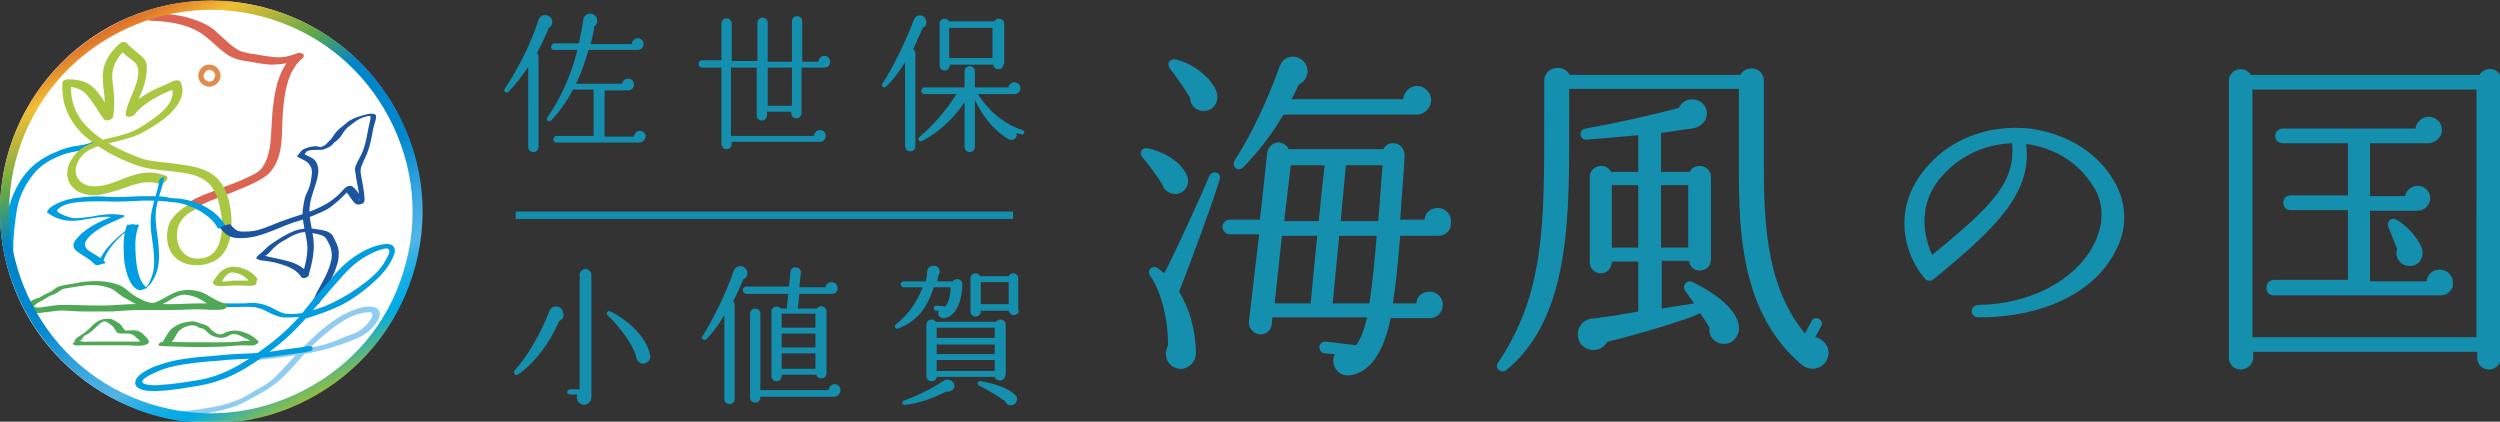 <svg version="1.1" id="レイヤー_1" xmlns="http://www.w3.org/2000/svg" x="0" y="0" viewBox="0 0 340.3 57.4" xml:space="preserve"><rect x="0" y="0" width="340.3" height="57.4" fill="#333333" stroke="none"/><style>.st3{fill:#009de1}.st7{fill:#4ea856}</style><path d="M74.7 3.8c-.5 1.2-1 2.3-1.6 3.4.1.1.2.3.2.5V20c0 .4-.3.7-.7.7s-.7-.3-.7-.7V9.1c-.8 1.2-1.7 2.4-2.7 3.4-.3.3-.7-.1-.5-.4 2-3 3.7-6.5 4.6-9.4.3-.9 1.5-.8 1.8-.1.2.4 0 1-.4 1.2zM87 19.4H75.7c-.2 0-.4-.2-.4-.4s.2-.5.4-.5h5.1v-6.3H78c-.8 1.5-1.8 3-3 4.2-.3.3-.7-.1-.5-.4 1.9-2.7 3.3-6 4.1-9.2h-3.2c-.2 0-.4-.2-.4-.4s.2-.5.4-.5h3.4c.2-.9.5-2.5.6-3.2.1-.9 1.3-1.2 1.8-.3.2.4.1.9-.3 1.2-.1.8-.3 1.6-.5 2.4H86c0-.4.4-.8.8-.8.5 0 .8.4.8.8 0 .5-.4.8-.8.8h-6.7c-.4 1.4-.9 3-1.7 4.6h6.3c0-.4.4-.7.8-.7s.8.3.8.8-.4.8-.8.8h-3.2v6.3h4c0-.4.4-.8.8-.8.5 0 .8.4.8.8-.1.5-.5.8-.9.8zm25.2-10.2h-3.1v6.2c0 .4-.3.7-.7.7-.4 0-.7-.3-.7-.7v-.2h-3.3v.5c0 .4-.3.7-.7.7-.4 0-.7-.3-.7-.7V9.2h-3.5v9.3h11.3c0-.4.4-.8.8-.8.5 0 .8.4.8.8 0 .5-.4.8-.8.8h-12v.3c0 .4-.3.7-.7.7-.4 0-.7-.3-.7-.7V9.2h-2.7c-.2 0-.4-.2-.4-.5s.2-.5.4-.5h2.7v-5c0-.4.3-.7.7-.7.4 0 .7.3.7.7v5.1h3.5V3.1c0-.4.3-.7.7-.7.4 0 .7.3.7.7v5.3h3.3V2.9c0-.4.3-.7.7-.7.4 0 .7.3.7.7v5.5h2.2c0-.4.4-.8.8-.8.5 0 .8.4.8.8 0 .5-.3.8-.8.8zm-7.7 5.2h3.3V9.2h-3.3v5.2zm21.1-10.6c-.5 1.1-.9 2-1.3 2.9.2.1.3.3.3.6v12.6c0 .4-.3.7-.7.7-.4 0-.7-.3-.7-.7V8.5c-.9 1.4-1.9 2.7-2.6 3.3-.3.3-.7-.1-.5-.4 1.3-1.9 3.3-6 4.3-8.7.3-.8 1.3-.8 1.6-.1.2.4.1 1-.4 1.2zM139 18.3c-.2-.1-.4-.1-.6-.2.1.8-.6 1.2-1.2.8-1.7-1-3.4-2.9-4.5-5.3V20c0 .4-.3.7-.7.7s-.7-.3-.7-.7v-6.1c-1.6 2.5-4 4.4-5.8 5.3-.4.2-.7-.3-.3-.6 1.8-1.5 3.7-3.7 5-5.8h-4.4c-.2 0-.4-.2-.4-.4s.2-.5.4-.5h5.5V9.7c0-.4.3-.7.7-.7s.7.3.7.7v2.2h4.6c0-.4.4-.7.8-.7s.8.3.8.8-.4.8-.8.8h-5c1.4 2.2 3.5 4.1 6.1 4.9.2.1.3.3.2.4-.1.2-.3.3-.4.2zm-2.4-9.6c0 .9-1.3 1-1.4.1h-5.9c0 .4-.3.8-.7.8-.4 0-.7-.3-.7-.7V3.2c0-.7.9-.9 1.3-.3h6.1c.4-.6 1.4-.4 1.4.3v5.5zm-7.4-.8h5.9V3.8h-5.9v4.1zm31 18.5c-.9.1-1.8-.5-2-1.3-.6-1-1.9-2.8-2.7-3.7-.5-.6-.1-1.4.8-1.2 2.7.6 4.8 2.3 5.3 3.8.4 1-.2 2.2-1.4 2.4zm.3 13.3c1.4 2.3 2.2 5 2.3 8.3 0 1.1-.8 2.1-1.9 2.2-1.1.1-2.1-.7-2.2-1.9 0-.5.1-.9.3-1.3 0-3.9-1.1-7.6-2.4-9.4-.6-.8.3-1.6 1-1.1l.9.7c2.1-4.2 4.6-9.7 6.1-13.2.4-1 1.8-.5 1.4.5-1.2 3.9-4 11.4-5.5 15.2zm3.5-24.6c-1.1.1-2-.7-2-1.8-.6-1-1.9-2.9-2.7-3.9-.6-.8 0-1.5.8-1.3 2.4.6 4.8 2.5 5.5 4.4.4 1.2-.3 2.5-1.6 2.6zm31.7 17h-5.1c-.3 3.6-.6 6.7-1 9.2h3.2c0-.9.8-1.6 1.8-1.6s1.8.8 1.8 1.8c0 .9-.7 1.8-1.7 1.8h-5.4c-1 5-3.1 7.6-5.7 7.8-1.5.1-2.6-1.5-1.9-2.9l-1.4-.1c-.4 0-.7-.4-.7-.9 0-.4.4-.7.9-.7l4.1.5c.7-1 1.1-2.2 1.5-3.8h-12.9l-.1 1c-.1.9-.9 1.4-1.7 1.3s-1.5-.9-1.4-1.7l1.4-11.9h-4c-.5 0-1-.5-1-1 0-.6.5-1 1-1h4.1l1-9.1c.1-.9.9-1.5 1.7-1.4.5.1 1 .4 1.2.9h12.9c.3-.5.8-.9 1.4-.8.9 0 1.5.8 1.5 1.7-.1 2.3-.5 6.7-.6 8.7h3.3c.1-.9.8-1.6 1.8-1.6s1.8.8 1.8 1.8c.1 1.3-.7 2-1.8 2zm-2.8-16.5h-18.2c-1.6 2.7-3.1 4.7-5.4 7.1-.7.8-1.8 0-1.2-.9 2.3-3.6 4.5-8.3 6.1-12.8.2-.5.6-1 1.2-1.2 1-.3 2.1.2 2.5 1.3.3 1-.2 2-1.1 2.4-.3.6-.6 1.3-1 2H191c.1-1 .9-1.8 1.9-1.8 1 0 1.9.9 1.9 1.9 0 1.1-.9 2-1.9 2zm-14.5 25.7l.9-9.2h-4.8l-1 9.2h4.9zm1.1-11.2l.8-7.6h-4.6l-.9 7.6h4.7zm2.8 2l-.9 9.2h5c.4-2.5.7-5.6 1-9.2h-5.1zm.9-9.6l-.7 7.6h5.1c.2-1.8.4-5.7.6-7.6h-5zm62 27.1c-8.9-7.5-8.5-20.2-8.5-28.4v-9.1h-23.1v4.3c0 12.6.3 26.8-8.6 34-.7.5-1.6-.3-1.1-1 6.4-9.5 6.3-19 6.3-33.3V11c0-1.9 2.6-2.4 3.5-.8h23.2c.8-1.5 3.2-1 3.2.8v10.3c0 7.4-.1 17.3 5.6 24.1l.9-1.7c.2-.4.6-.5 1-.3s.5.7.3 1l-.8 1.5c1 .2 1.8 1.1 1.8 2.1 0 1.9-2.2 2.9-3.7 1.6zm-10.4-2.8c-1.3.1-2.3-1-2.1-2.2-.4-.7-.9-1.4-1.3-2-.8.7-10.5 3.5-12.6 3.9-.6 1.1-2 1.5-3.1.8-1.6-1.1-1-3.6.8-3.9 1.7-.2 4.4-.6 6.5-1v-6.8h-3.6c0 .9-.6 1.6-1.5 1.6s-1.5-.7-1.5-1.5V24.1c0-1.6 2.2-2.1 2.9-.7h3.7v-5c-2.1.2-4.5.4-7 .6-1 .1-1.2-1.3-.2-1.5 4-.7 8.9-1.8 12.7-2.8.5-1.1 1.8-1.5 2.9-.9 1.6 1 1.1 3.4-1.1 3.7-1.1.1-3.3.5-4.2.6v5.3h3.9c.7-1.4 2.9-.9 2.9.7v11.2c0 1.9-2.8 2.1-3 .2h-3.7V42l4.4-.7-1.2-1.7c-.5-.7.2-1.6 1-1.2 4.3 2.1 6.5 4.5 6.3 6.6-.2 1-1 1.8-1.9 1.8zm-15.4-13.1h3.6v-8.5h-3.6v8.5zm6.7 0h3.7v-8.5h-3.7v8.5zm43.3 9.5c-1.4 0-1.3-1.7 0-1.7 6.8-.1 12.9-3.2 15.5-8 1.5-2.8 1.6-5.8 0-8.2-2-3.2-5.3-5.2-9.1-5.7.8 6.4-3.6 11.1-12.6 18.4-.3.3-.9.3-1.2-.1-2.5-2.8-5.5-10.3 1.9-16.8 3.3-2.8 7.8-4.1 12.4-3.6 4.5.6 8.6 2.8 11 6.4 2.2 3.2 2.5 7 .6 10.4-2.9 5.6-9.9 8.9-18.5 8.9zm-4.2-20.1c-4.8 4.4-3.1 9.6-2.2 11.6 8.6-7 11.3-10 10.9-15.2-3.2.1-6.3 1.3-8.7 3.6zm75.2 25.6c0 .9-.7 1.6-1.6 1.6s-1.6-.7-1.6-1.6v-.8h-30.5v.8c0 .9-.8 1.6-1.7 1.6s-1.6-.7-1.6-1.6V11c0-1.6 2.1-2.2 3-.8h31.1c.9-1.4 3-.9 3 .8v37.7zm-33.8-2.8h30.5V12.2h-30.5v33.7zm25.6-5.7h-22.7c-.6 0-1-.4-1-1s.4-1.1 1-1.1h10.1v-9.5h-7.8c-.6 0-1-.4-1-1s.4-1 1-1h7.8v-7.1h-8.9c-.6 0-1-.5-1-1s.4-1 1-1h18.1c.1-.9.9-1.6 1.8-1.6 1 0 1.8.8 1.8 1.8s-.9 1.8-1.9 1.8h-7.9v7.2h4.8c.1-.8.9-1.4 1.7-1.4 1 0 1.7.8 1.7 1.7 0 1-.9 1.7-1.8 1.7h-6.4v9.6h7.7c.1-.9.8-1.6 1.8-1.6s1.8.8 1.8 1.8c.1.8-.6 1.7-1.7 1.7zm-4.3-4c-1.1 0-2-1.2-1.6-2.3l-1.2-3c-.3-.7.4-1.4 1.1-1 1.3.7 3 2.5 3.5 4 .3 1.1-.4 2.4-1.8 2.3zM76.1 43.7c-1.2 2.9-3.3 5.7-5.6 7.3-.3.2-.7-.2-.5-.5 1.9-2.1 3.7-5.3 4.8-8.2.3-.8 1.6-.8 1.8.1.3.6 0 1.1-.5 1.3zm4.4 10.4c0 .6-.5 1-1 1-.7 0-1.2-.8-.9-1.4h-1c-.2 0-.4-.1-.4-.3s.2-.4.4-.4h1.3V37.4c0-.4.4-.8.8-.8s.8.4.8.8v16.7zm7.1-4.6c-.6 0-1-.5-1-1-.5-1.6-2.1-3.9-3.9-5.6-.3-.2 0-.7.4-.5 3.2 1.6 5.2 4.2 5.4 6.1.1.4-.3.9-.9 1zM101.2 38c-.5 1.1-.9 2.1-1.4 3 .1.1.2.3.2.5v12.8c0 .4-.3.7-.7.7-.4 0-.7-.3-.7-.7V42.9c-.9 1.5-1.9 2.8-2.5 3.3-.3.2-.7-.1-.5-.4 1.5-2.4 3.2-5.8 4.3-9 .3-.7 1.3-.8 1.7-.1.3.5.1 1.1-.4 1.3zm12.1 2h-4.5l-.2 2h2.6c.4-.6 1.3-.3 1.3.4v8.4c0 .8-1.1 1-1.4.2h-4.7v.2c0 .4-.3.7-.7.7s-.7-.3-.7-.7v-8.8c0-.7.9-.9 1.3-.4h.8l.2-2h-5.7c-.2 0-.5-.2-.5-.5s.2-.5.5-.5h5.8l.2-2c0-.4.4-.7.8-.6.4 0 .7.4.6.8l-.2 1.9h3.6c0-.4.4-.7.8-.7s.8.3.8.8c.1.4-.3.8-.7.8zm.3 14h-10.1c0 .4-.2.8-.7.8-.4 0-.7-.3-.7-.7V42.7c0-.4.3-.7.7-.7s.7.3.7.7v10.4h9.3c0-.4.4-.8.8-.8.5 0 .8.3.8.8s-.4.9-.8.9zm-7.2-9.4h4.6v-1.9h-4.6v1.9zm0 2.7h4.6v-1.9h-4.6v1.9zm0 2.9h4.6v-2.1h-4.6v2.1zm22.2-6.9c-.7.1-1.1-.5-.8-1h-.4c-.2 0-.3-.2-.3-.4s.2-.3.3-.3l1.3.1c.3-.4.7-1.2.7-2.6h-2.3c-.9 2.9-2.4 4.7-4.8 5.6-.4.2-.7-.3-.3-.6 1.6-1.2 2.9-3.1 3.6-5H123c-.2 0-.4-.2-.4-.4s.2-.4.4-.4h3c.1-.4.2-.8.2-1.3 0-.3.1-.5.3-.6.3-.3.9-.3 1.2 0 .3.3.3.8 0 1.1 0 .3-.1.5-.1.8h2.1c.1-.2.3-.3.6-.3.4 0 .7.3.7.7-.1 2.8-1.1 4.4-2.4 4.6zm.2 10c-1.8.9-3.6 1.6-5.6 1.8-.5.1-.5-.5-.1-.6 2-.7 3.7-1.6 5.4-2.7.2-.1.4-.2.7-.1.5.1.8.6.7 1s-.6.7-1.1.6zm8-2.2c0 .4-.3.7-.7.7-.3 0-.6-.2-.7-.5h-7.9c0 .3-.3.6-.7.6-.4 0-.7-.3-.7-.7v-7c0-.4.3-.7.7-.7.2 0 .4.1.6.3h8.2c.1-.2.3-.3.6-.3.4 0 .7.3.7.7v6.9zm-9.3-5.1h7.9v-1.4h-7.9V46zm0 2.2h7.9v-1.3h-7.9v1.3zm0 2.3h7.9V49h-7.9v1.5zm11.2-8.3c0 .4-.3.7-.7.7-.3 0-.7-.3-.7-.6h-3.8v.1c0 .4-.3.7-.7.7s-.7-.3-.7-.7v-4.5c0-.4.3-.7.7-.7.3 0 .5.2.6.4h3.9c.1-.2.3-.4.6-.4.4 0 .7.3.7.7v4.3zm-.6 12.8c-.4.3-1.1.2-1.3-.4-1-.7-2.3-1.5-3.5-2.1-.4-.2-.2-.7.2-.6 2.6.4 4.3 1.3 4.9 2.1.1.3 0 .8-.3 1zm-4.6-13.6h3.8v-3h-3.8v3zM70.2 28.8h67.7v1H70.2z" fill="#148fae"/><circle cx="28.7" cy="28.8" r="28.7" fill="#fff"/><path d="M35.2 49c2-.2 4.1-.5 6.1-.8 1.7-.3 3.4-.7 5.1-1.3 1.5-.6 3.1-1 4.2-2.2.7-.7 1.9-2.4.3-2.9-1.3-.3-2.9.4-4.1 1-3.1 1.7-5.5 4.4-7.9 7-.9 1-1.8 2-3 2.7-1.1.6-2.1 1.3-3.2 1.8-2.2 1-4.7 1.3-7 1.6-.4 0-.8.1-1.2.1h-.6c-.6-.1-1.3-.3-1.9-.4-1.3-.4-2.7-.8-4-1.2-.4-.1-1.1.5-.6.7 1.8.6 3.6 1.1 5.4 1.5.8.2 1.4.1 2.2.1 1.5-.1 3-.4 4.4-.7 1.6-.3 3.1-.8 4.5-1.6 1.5-.8 3-1.6 4.2-2.7 1.4-1.2 2.5-2.7 3.8-4 1.2-1.3 2.6-2.5 4-3.5.9-.6 1.9-1.2 3-1.5.4-.1.9-.2 1.4-.2.7.1.3.8 0 1.2-.6.8-1.4 1.5-2.4 1.8-1.1.4-2.2.9-3.4 1.3-1.6.5-3.4.7-5.1 1l-4.2.6c-.5-.1-.7.6 0 .6z" fill="#8fccef"/><path class="st3" d="M1.8 34.1c0-1.9.2-3.7.5-5.6.3-1.7 1.1-3.3 2.1-4.6 1-1.4 2.6-2.3 4.3-2.9 1.5-.5 3.2-.5 4.6-1.3.2-.1.3-.3.1-.5-.2-.1-.6 0-.8.1-.8.4-1.7.5-2.5.6-.9.2-1.7.4-2.5.8-1.5.6-2.9 1.5-4 2.8-1.1 1.3-1.8 2.8-2.3 4.4-.3.9-.4 2-.5 3-.1 1.1-.2 2.2-.2 3.2 0 .6 1.2.4 1.2 0z"/><path d="M26.7 28.3c.6-.4 1.3-.7 2-1 1-.4 2.1-.8 3.1-1.2 1-.4 2-.8 3-1.3.7-.4 1.5-.8 2-1.4 1.9-2.2 1.5-5.4 1.7-8.1.2-2.5.6-5.6 2.6-7.3.7-.6-.2-1-.8-.7-1.2.5-2.3.6-3.6.4-.9-.1-1.7-.3-2.6-.4-.5-.1-1-.2-1.5-.4-.4-.2-.8-.5-1.2-.8-.7-.6-1.4-1.3-2.1-1.9-.8-.7-1.8-1.2-2.8-1.5-1.8-.7-3.7-.8-5.6-.9-.3 0-.8.1-.9.4-.1.3.1.6.4.6 2 .1 4 .3 5.8 1.1 2 .8 3.2 2.6 5 3.7.9.5 1.9.7 2.9.8.9.2 1.7.3 2.6.4 1.5 0 2.9-.2 4.3-.8-.3-.2-.5-.5-.8-.7-2.1 1.8-2.7 4.4-3 7-.2 1.3-.2 2.7-.3 4.1-.1 1.6-.3 3.1-1.2 4.4-.4.6-1.1.9-1.7 1.2-1 .5-2 .9-3.1 1.3-1 .4-2.1.8-3.1 1.2-.7.3-1.5.6-2.1 1.1-.7.6.4 1.1 1 .7z" fill="#db6552"/><path d="M22.5 23.9c-1.5-.6-3-.5-4.5 0-1.4.4-2.8 1.2-4.3 1.4-1.2.2-2.6 0-3.2-1.2-.6-1.2.2-2.6 1.2-3.4 1-.7 2.3-1 3.5-1.3 1.3-.3 2.5-.6 3.7-1.1 1.2-.6 2.3-1.3 3.4-2.1 1-.8 2-1.8 2.4-3 .2-.7.2-1.3-.1-2-.2-.4-.8-.3-1.1-.1.3-.2 0 0-.1 0l-.6.3c-.6.3-1.2.5-1.8.8-1.4.7-2.9 1.7-3.9 3 .4 0 .8.1 1.2.1.2-1.1.7-2.1 1.1-3.1.4-1 .6-2.1.6-3.1 0-.6-.3-1.1-.8-1.5-.6-.6-1.3-1-1.9-1.7-.3-.3-.8-.2-1.1.1-1.3 1.2-2.3 2.7-2.2 4.6 0 .8.1 1.5.2 2.3.1 1 .1 2.1-.1 3.1.4-.1.8-.2 1.3-.3-.9-1.2-1.5-2.6-2.6-3.7-1-1-2.2-1.2-3.6-1.2-.3 0-.7.2-.7.5-.2 2.8.9 5.2 2.9 7.1 2 1.8 4.7 3.2 7.2 4.1 2.6.9 5.4.6 8 1.4 1.1.4 2 1 2.5 2 .6 1 .8 2.1 1 3.2.2 1.3.2 2.8-.3 4.1-.5 1.3-1.3 1.9-2.7 2-1.7.1-2.8-1.1-3-2.7-.2-1.8.7-3.1 2.3-3.9.8-.4.1-1.1-.6-.8-1.1.6-2.1 1.4-2.7 2.5-.5 1.2-.5 2.7.1 3.9 1.1 2.1 4.2 2.4 6.2 1.2 1.9-1.2 2.2-3.7 2.1-5.7-.1-2.1-.7-4.6-2.5-5.9-1.6-1.2-3.9-1.3-5.8-1.6-1-.1-2.1-.2-3.1-.4s-2-.7-3-1.1c-2-.9-3.9-2-5.4-3.6-1.5-1.6-2.2-3.6-2-5.8-.2.2-.5.3-.7.5 1.1 0 2.1.3 2.8 1.1.9 1 1.5 2.2 2.3 3.3.3.4 1.2.1 1.3-.3.3-1.7.1-3.3-.1-5-.2-1.8.7-3.2 2-4.4-.4 0-.8.1-1.1.1.5.6 1.1 1.1 1.8 1.6.4.3.7.6.8 1.2.2 2.2-1.4 4-1.7 6.1-.1.6 1 .4 1.2.1.9-1.2 2.3-2 3.6-2.7.8-.4 1.7-.7 2.5-1.1-.4 0-.7-.1-1.1-.1 1.1 2.5-2.6 4.6-4.3 5.7-2.2 1.3-4.9 1.3-7.2 2.4-2.1 1-3.8 4-1.7 5.9.9.8 2.4 1 3.6.8 1.5-.3 2.9-.8 4.3-1.3 1.3-.4 2.6-.6 3.9-.1.4-.1 1.4-.9.6-1.2z" fill="#aac741"/><path d="M28.5 11.8c-.8 0-1.4-.6-1.5-1.3-.1-.8.5-1.6 1.3-1.7h.2c.8 0 1.4.6 1.5 1.3.1.4-.1.8-.3 1.1-.2.3-.6.5-1 .6h-.2zm0-2.3h-.1c-.4.1-.7.5-.7.9.1.4.4.7.8.7h.1c.2 0 .4-.1.5-.3.1-.2.2-.4.2-.6-.1-.4-.4-.7-.8-.7z" fill="#e38b4b"/><path class="st3" d="M21.7 24.5c-.2 1.4-.7 2.6-1 4-.3 1.3-.2 2.7 0 4 .2 1.4.4 2.9.2 4.3-.1.5-.3 1-.5 1.5-.1.3-.3.5-.5.8l-.2.2c-.3.4 0-.3.5 0-1.3-.7-1.6-2.9-1.7-4.2-.1-1.4-.2-3.1.4-4.4.1-.3-1 0-1.1.1-1.8 1.5-3.8 3-4.5 5.3.4-.1.7-.2 1.1-.3-.5-.6-1.2-1-1.9-1.4-.5-.3-1.1-.7-.9-1.4.4-.9 1.5-1.6 2.3-2.1.9-.5 1.9-.9 2.8-1.3.1 0 .4-.3.1-.3-1.5-.3-2.9-.1-4.4.2-.7.1-1.5.2-2.3.2-.4 0-2.6-.7-2.3-1.1.6-.8 2-1 3-1.1 1.1-.1 2.2-.1 3.3-.1 1.8.1 3.6 0 5.4-.1 1 0 1.9 0 2.9.1.3 0 .6.1.8.1h.1c2 .1 4 1 5.5 2.4.3.3.6.7.8 1.1.2.3 1.2-.1 1.1-.3-1.2-1.9-3.1-3-5.3-3.5-.5-.1-1.1-.2-1.6-.2-.4 0-.8-.1-1.3-.2-.9-.1-1.8-.1-2.7-.1-1.7 0-3.4.2-5.1.1-1-.1-1.9-.1-2.9 0-1.1.1-2.3.2-3.3.6-.8.3-1.7.7-2.1 1.4v.1c1.3 1 2.7 1.3 4.3 1.1 1.6-.2 3.2-.7 4.9-.4 0-.1.1-.2.1-.3-2 .8-4.2 1.7-5.5 3.5-.4.6-.2 1.1.4 1.5.8.6 1.6.9 2.3 1.7.2.2 1 0 1.1-.3.7-2.2 2.6-3.8 4.4-5.2-.4 0-.7.1-1.1.1-.6 1.4-.5 3.3-.4 4.8.1.9.3 1.8.7 2.7.2.5.8 1.4 1.5 1.4.9-.1 1.5-.9 1.9-1.7.7-1.3.7-2.7.6-4.2-.1-1.5-.5-3-.4-4.6.1-1.7.9-3.3 1.2-5 .4 0-.7.2-.7.5z"/><path class="st7" d="M11.2 46.1c.1-.3.4-.5.7-.6.3-.2.6-.4.9-.7.3-.3.6-.6 1-.9.5-.4 1 .1 1.4.4.3.2.4.5.6.8.1.2.4.3.7.3h.9c.5 0 .8.2 1.1.5.2.2.4.3.5.5.1.1.1.2.2.3.5-.2.6-.2.3-.2h-7.3c-.4 0-.9.1-1.3-.1-.3-.1-1.3.3-.9.5s.7.1 1.1.1h6.2c.8 0 1.8.2 2.6-.1.8-.3.1-.9-.3-1.3-.3-.3-.6-.5-1-.6-.5-.1-.9 0-1.4 0-.4 0-.6-.8-1-1-.4-.2-.8-.6-1.3-.6-1.1-.1-1.9.4-2.6 1.2-.4.4-.9.8-1.4 1.1-.3.2-.7.4-.8.8 0 0 1.1-.1 1.1-.4z"/><path d="M35 37.9c-.7-1-2.1-1.6-3.3-1.6-1.4.1-2.1 1-2.7 2.1-.1.1 0 .2.1.3.5.4 1.4.2 2 .2 1-.1 2.1 0 3.1 0 .3 0 .6-.1.7-.3.1-.2-.1-.4-.3-.4h-2.9c-.5 0-1.3.3-1.7 0 0 .1.1.2.1.3.4-.7.8-1.5 1.7-1.4.9.1 1.7.6 2.2 1.3.2.3 1.3-.1 1-.5z" fill="#a0c343"/><path class="st7" d="M23.5 46.4c.3-.4.5-.9.8-1.3.5-.5 1.4-.9 2.1-.8.3 0 .5.2.7.3.3.1.6.1.8.3.3.3.6.6 1 .8 1 .4 1.6.4 2.4-.1.5-.3 1.3 0 1.8.3.5.2.9.4 1.3.8v-.3c.1-.1-.1 0-.2 0h-.5c-.4 0-.8 0-1.2.1-1.2.1-2.3.1-3.5.1-2.3 0-4.5 0-6.8-.1-.4 0-1 .6-.3.6 2.6.1 5.1.2 7.7.1 1.2 0 2.4-.2 3.6-.2.6 0 1.4.2 1.9-.3.1-.1.1-.2 0-.3-.7-.8-2.1-1.4-3.1-1.4-.6 0-1.1.1-1.6.4-.6.4-1.5-.3-1.9-.8-.3-.4-1.1-.5-1.6-.7-.6-.3-1.2-.1-1.8 0-.6.1-1.3.5-1.8.9-.5.5-.7 1.1-1.1 1.6.1.3 1.1.3 1.3 0z"/><path class="st3" d="M28.6 41.8h3.3c1.3 0 2.6-.2 3.8.3.7.3 1.3.7 2 .9.7.3 1.4.2 2.1.2 1.2-.1 2.8-.1 3.9-.7.6-.3-.3-.3-.6-.2-.5.3-1.2.3-1.8.3-.8.1-1.6.2-2.4.1-.7-.1-1.3-.5-1.9-.8-.6-.3-1.2-.5-1.8-.6-.6-.1-1.2-.1-1.8 0H29c-.4 0-1.1.5-.4.5z"/><path d="M30.1 31.2c.6.7 1.1 1.1 2.1 1.2 1.4.1 2.8-.2 4.1-.7 1.2-.4 2.4-1 3.6-1.4 1.4-.4 2.7-.9 4-1.5.7-.3 1.3-.7 1.8-1.2.3-.2.6-.5.9-.8l.4-.4.3-.3c.3-.3.2-.3-.4-.1.3.1.6.6.8.9.2.3.5.7.8.9.3.1.8 0 1-.2.2-.3.1-.6.1-.9-.1-1-.3-2.1-.5-3.1-.1-.8.2-1.2.5-1.9.5-1 .8-2 1-3.1.1-.6.2-1.2.4-1.8.1-.3.2-.7.2-1-.1-.6-1.5-.2-1.8-.1-.8.2-1.6.5-2.2 1-.4.3-.8.7-1.2 1-.4.4-.6.8-.9 1.2l-.6.6-.3.3c-.2.2.4-.1 0 0-.2 0-.3.1-.4.2-.1.1-.6-.1-.7-.1-.5 0-1.1.1-1.5.3-.5.1-.8.6-1.1 1-.1.1 0 .2.1.2.7.4 1.3.5 1.7 1.3.3.6.1 1.3 0 2s-.4 1.3-.7 1.9c-.2.6-.3 1.4-.4 2-.1 1.5.4 3 .6 4.5.2 1.5-.3 3.1-.7 4.6.3-.1.7-.1 1-.2-1.2-2.1-4.1-2.1-6.1-2.7.3.1 1-.8 1.2-1 .5-.5 1.1-.9 1.7-1.2.6-.4 1.2-.7 1.9-.9.7-.2 1.4-.1 2.1.1.5.1 1.2.2 1.5.7.3.5.6 1 .7 1.6.2.9-.1 1.8-.4 2.6-.6 1.6-1.7 3-2.2 4.6-.1.3.9.2 1-.1.5-1.4 1.4-2.7 2-4.1.3-.8.6-1.5.6-2.4.1-1-.4-1.8-.8-2.6-.4-.7-1.6-.8-2.2-.9-1.1-.2-2.2-.1-3.2.3s-1.9 1-2.8 1.6c-.5.3-.9.7-1.4 1.2-.2.2-.7.5-.8.8v.1c.3.2.8.3 1.2.3.7.1 1.3.2 1.9.4 1.1.3 2.4.8 3 1.8.2.3.9.1 1-.2.4-1.4.8-3 .7-4.5-.1-1.8-.8-3.4-.5-5.2.2-1.4.9-2.7 1.1-4.1.1-.6 0-1.2-.3-1.7-.4-.6-1.1-.7-1.7-1.1 0 .1 0 .2.1.2.1-.2.2-.3.3-.4v-.1c.1 0 .2 0 .3-.1.5-.1.8-.1 1.3-.1.3 0 .6 0 .9-.1.1-.1.3-.1.4-.2-.2.1-.2.1 0 0 .1 0 .1 0 .2-.1.3-.1.5-.4.7-.6.3-.2.5-.4.8-.7l.6-.9c.3-.4.6-.6 1-.9.5-.4.9-.7 1.5-.9.3-.1.6-.2.8-.2.4-.1.2.3.2.5-.4 1.6-.5 3.2-1.2 4.7-.3.6-.6 1.1-.8 1.6-.1.3-.1.7 0 1 .1 1 .4 2 .5 3.1v.5c-.1.5-.2-.7.7-.1-.1 0-.1-.1-.2-.1-.3-.3-.6-.7-.9-1.1-.2-.2-.4-.5-.7-.6-.7-.1-1.1.6-1.5 1-2.3 2.3-5.3 2.8-8.2 3.9-1.3.5-2.7 1.2-4.1 1.3-.5 0-1.2.1-1.7-.1-.4-.2-.7-.6-1-.9-.5.1-1.5.4-1.2.7z" fill="#1d549e"/><path class="st3" d="M41.5 43.4c1.6-.5 3.1-1 4.6-1.7 1.5-.7 2.9-1.7 4.2-2.8 1.3-1.1 2.5-2.3 3.2-3.9.2-.5.4-.9.1-1.4-.3-.5-1.2-.4-1.7-.3-1.6.3-3.1 1.2-4.3 2.1-1.4 1.1-2.6 2.6-3.7 3.9-1.3 1.4-2.4 3-3.7 4.4-1.2 1.3-2.6 2.5-4.1 3.6-2.7 2-5.5 3.8-8.9 4.4-1.8.3-3.6.6-5.4.7-.5.1-3.4.1-2.1-.9.5-.4 1.2-.7 1.9-1 .9-.4 1.8-.6 2.8-.8 1.8-.3 3.6-.5 5.4-.6 1.6-.2 3.2-.2 4.8-.3 1.7-.1 3.4-.4 5.1-.6.8-.1 1.7-.2 2.5-.4.6-.1.4-.8-.2-.7-1.5.3-3.1.4-4.7.7-1.8.3-3.6.3-5.4.4-1.6.1-3.2.3-4.8.4-1.8.2-3.5.4-5.2 1-.7.2-1.4.5-2.1.9-.5.3-1.1.7-1.3 1.2-.5 1.1 1 1.5 1.8 1.5 1.4.1 2.9-.1 4.3-.3 1.8-.3 3.6-.5 5.2-1.1 3.1-1 5.9-3.1 8.4-5.1 2.9-2.4 5.1-5.4 7.6-8.2 1.2-1.4 2.4-2.7 4-3.6.7-.4 1.5-.8 2.3-1 .3-.1.9-.2.9.3 0 .4-.3.8-.5 1.2-.8 1.6-2.4 2.8-3.8 3.8s-2.9 1.8-4.5 2.5l-2.7.9c-.8.2-.6.9 0 .8z"/><path class="st7" d="M4.7 41.6c.4-.5 1.2-.7 1.7-1.1.3-.2.8-.4 1.1-.5.4-.2.8-.6 1.2-.7 1.3-.2 2.6-.5 3.9-.5.7 0 1.4.1 2 .3.7.2 1.1.5 1.7 1 .5.4 1 .6 1.5.9.5.3.9.5 1.4.7 1.1.3 2.2.1 3.3-.5.6-.3 1.1-.7 1.7-.9.7-.3 1.3-.2 2 0s1.2.5 1.8.9c.6.3 1.2.5 1.8.8.1-.2.3-.4.4-.7-.5.1-1 0-1.4 0H27c-1.2 0-2.4.1-3.6.1-2.4 0-4.9-.1-7.3.1-2.5.2-5 0-7.5 0-.7 0-1.4.1-2.1.2-.6.1-1.5.3-2 0-.4-.2-1.5.3-1 .6.5.4 1.3.3 1.9.3l2.4-.3c1.1-.1 2.3.1 3.4.1h4c1.3-.1 2.6-.2 3.9-.2h4.1c1.3 0 2.5-.1 3.8-.1 1.1 0 2.3.2 3.4 0 .2 0 .9-.5.4-.7-.6-.2-1.2-.4-1.8-.8-.6-.3-1.1-.7-1.8-.9-1.4-.4-2.7-.3-4 .4-.6.3-1.2.7-1.9 1-.5.3-1.3 0-1.8-.2-.6-.3-1.2-.6-1.7-1s-1-.9-1.6-1.1c-1.3-.5-2.7-.6-4.1-.5-.7 0-1.4.2-2.1.3-.7.1-1.3.2-2 .4-.5.2-.8.6-1.3.8-.4.2-.9.4-1.3.7-.5.1-1.4.5-1.9 1.1-.2.2.2.4.3.4.4 0 .7-.1.9-.4z"/><linearGradient id="SVGID_1_" gradientUnits="userSpaceOnUse" x1="268.134" y1="289.014" x2="325.485" y2="288.991" gradientTransform="rotate(62.322 377.918 -62.747)"><stop offset=".004" stop-color="#de712a"/><stop offset=".087" stop-color="#f2bf32"/><stop offset=".234" stop-color="#62a847"/><stop offset=".346" stop-color="#0084ca"/><stop offset=".554" stop-color="#0088ce"/><stop offset=".655" stop-color="#2b9fdb"/><stop offset=".736" stop-color="#47aee3"/><stop offset=".784" stop-color="#51b4e6"/><stop offset=".814" stop-color="#35b1e6"/><stop offset=".852" stop-color="#18aee5"/><stop offset=".885" stop-color="#06ace5"/><stop offset=".909" stop-color="#00abe5"/><stop offset="1" stop-color="#91bd44"/></linearGradient><path d="M3.3 42.1c-3.6-6.8-4.3-14.5-2-21.9C3.6 13 8.6 7 15.4 3.4c6.8-3.6 14.5-4.3 21.9-2 7.3 2.3 13.3 7.3 16.9 14.1 3.6 6.8 4.3 14.5 2 21.9-2.3 7.3-7.3 13.3-14.1 16.9-6.8 3.6-14.5 4.3-21.9 2-7.3-2.4-13.3-7.4-16.9-14.2zm49.7-26C49.6 9.6 43.9 4.8 36.9 2.6 29.9.4 22.5 1.1 16 4.5 9.5 7.9 4.7 13.6 2.5 20.6.3 27.6 1 35 4.4 41.5 7.8 48 13.5 52.8 20.5 55c7 2.2 14.4 1.5 20.9-1.9C48 49.7 52.8 44 54.9 37c2.2-7 1.5-14.4-1.9-20.9z" fill="url(#SVGID_1_)"/></svg>
